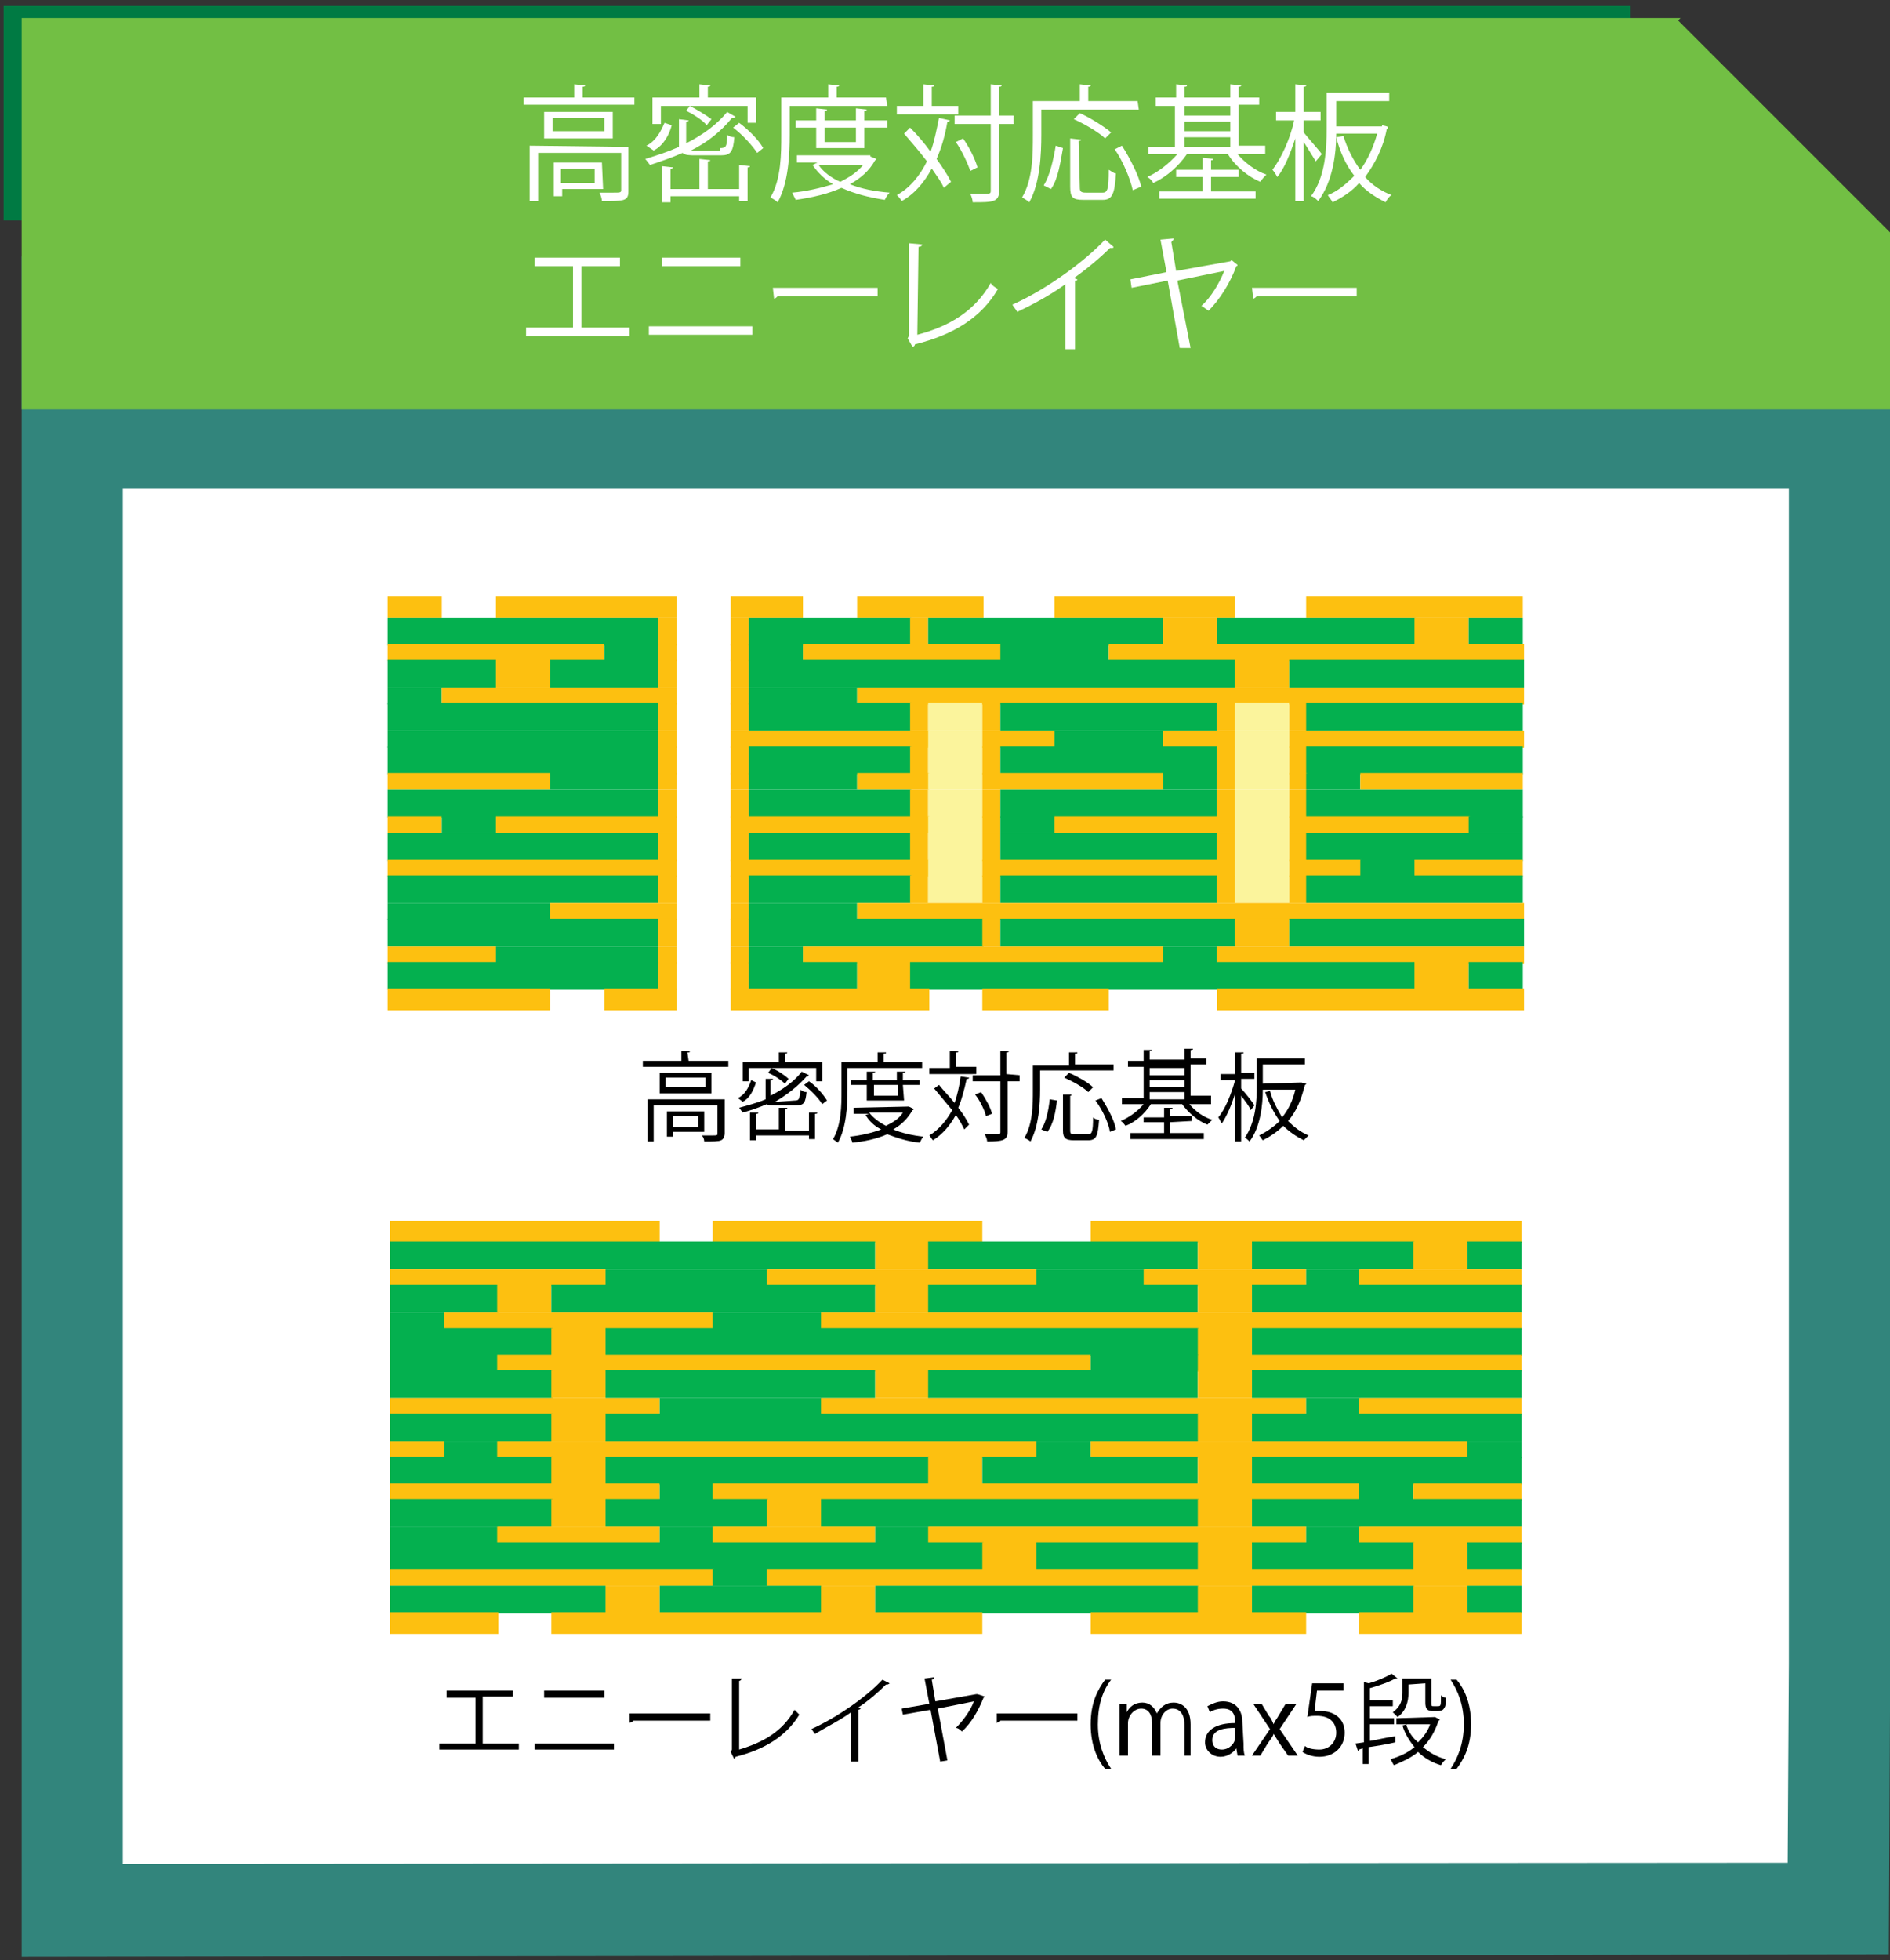 <?xml version="1.0" encoding="utf-8"?>
<!-- Generator: Adobe Illustrator 22.1.0, SVG Export Plug-In . SVG Version: 6.00 Build 0)  -->
<svg version="1.1" id="Layer_1" xmlns="http://www.w3.org/2000/svg" xmlns:xlink="http://www.w3.org/1999/xlink" x="0px" y="0px"
	 viewBox="0 0 157 162.8" style="enable-background:new 0 0 157 162.8;" xml:space="preserve">
<rect x="0" y="0" width="157" height="162.8" fill="#333333" stroke="none"/>
<style type="text/css">
	.st0{opacity:0.6;}
	.st1{fill:#32BCAD;}
	.st2{fill:#007A43;}
	.st3{fill:#FFFFFF;}
	.st4{fill:#FDC010;}
	.st5{fill:#04B04F;}
	.st6{fill:#FBF49C;}
	.st7{enable-background:new    ;}
	.st8{fill:#72BF44;}
</style>
<g id="Layer_3">
	<g>
		<g class="st0">
			<polygon class="st1" points="1.8,162.5 1.8,41.7 1.8,21.3 157,21.3 157,142 156.9,162.3 			"/>
		</g>
		<rect x="0.3" y="0.5" class="st2" width="135.1" height="17.8"/>
		<g>
			<polygon class="st3" points="10.2,154.8 10.2,57 10.2,40.6 148.6,40.6 148.6,138.2 148.5,154.7 			"/>
		</g>
		<g>
			<rect x="32.2" y="49.5" class="st4" width="4.5" height="1.8"/>
			<rect x="41.2" y="49.5" class="st4" width="15" height="1.8"/>
			<rect x="60.7" y="49.5" class="st4" width="6" height="1.8"/>
			<rect x="71.2" y="49.5" class="st4" width="10.5" height="1.8"/>
			<rect x="87.6" y="49.5" class="st4" width="15" height="1.8"/>
			<rect x="108.5" y="49.5" class="st4" width="18" height="1.8"/>
			<rect x="32.2" y="51.3" class="st5" width="22.5" height="2.3"/>
			<rect x="54.7" y="51.3" class="st4" width="1.5" height="2.3"/>
			<rect x="60.7" y="51.3" class="st4" width="1.5" height="2.3"/>
			<rect x="62.2" y="51.3" class="st5" width="13.5" height="2.3"/>
			<rect x="75.6" y="51.3" class="st4" width="1.5" height="2.3"/>
			<rect x="77.1" y="51.3" class="st5" width="19.5" height="2.3"/>
			<rect x="96.6" y="51.3" class="st4" width="4.5" height="2.3"/>
			<rect x="101.1" y="51.3" class="st5" width="16.5" height="2.3"/>
			<rect x="117.5" y="51.3" class="st4" width="4.5" height="2.3"/>
			<rect x="122" y="51.3" class="st5" width="4.5" height="2.3"/>
			<rect x="32.2" y="53.5" class="st4" width="18" height="1.4"/>
			<rect x="50.2" y="53.5" class="st5" width="4.5" height="1.4"/>
			<rect x="54.7" y="53.5" class="st4" width="1.5" height="1.4"/>
			<rect x="60.7" y="53.5" class="st4" width="1.5" height="1.4"/>
			<rect x="62.2" y="53.5" class="st5" width="4.5" height="1.4"/>
			<rect x="66.7" y="53.5" class="st4" width="16.5" height="1.4"/>
			<rect x="83.1" y="53.5" class="st5" width="9" height="1.4"/>
			<rect x="92.1" y="53.5" class="st4" width="34.5" height="1.4"/>
			<rect x="32.2" y="54.8" class="st5" width="9" height="2.3"/>
			<rect x="41.2" y="54.8" class="st4" width="4.5" height="2.3"/>
			<rect x="45.7" y="54.8" class="st5" width="9" height="2.3"/>
			<rect x="54.7" y="54.8" class="st4" width="1.5" height="2.3"/>
			<rect x="60.7" y="54.8" class="st4" width="1.5" height="2.3"/>
			<rect x="62.2" y="54.8" class="st5" width="40.4" height="2.3"/>
			<rect x="102.6" y="54.8" class="st4" width="4.5" height="2.3"/>
			<rect x="107.1" y="54.8" class="st5" width="19.5" height="2.3"/>
			<rect x="32.2" y="57.1" class="st5" width="4.5" height="1.4"/>
			<rect x="36.7" y="57.1" class="st4" width="19.5" height="1.4"/>
			<rect x="60.7" y="57.1" class="st4" width="1.5" height="1.4"/>
			<rect x="62.2" y="57.1" class="st5" width="9" height="1.4"/>
			<rect x="71.2" y="57.1" class="st4" width="55.4" height="1.4"/>
			<rect x="32.2" y="58.4" class="st5" width="22.5" height="2.3"/>
			<rect x="54.7" y="58.4" class="st4" width="1.5" height="2.3"/>
			<rect x="60.7" y="58.4" class="st4" width="1.5" height="2.3"/>
			<rect x="62.2" y="58.4" class="st5" width="13.5" height="2.3"/>
			<rect x="75.6" y="58.4" class="st4" width="1.5" height="2.3"/>
			<rect x="77.1" y="58.4" class="st6" width="4.5" height="2.3"/>
			<rect x="81.6" y="58.4" class="st4" width="1.5" height="2.3"/>
			<rect x="83.1" y="58.4" class="st5" width="18" height="2.3"/>
			<rect x="101.1" y="58.4" class="st4" width="1.5" height="2.3"/>
			<rect x="102.6" y="58.4" class="st6" width="4.5" height="2.3"/>
			<rect x="107.1" y="58.4" class="st4" width="1.5" height="2.3"/>
			<rect x="108.5" y="58.4" class="st5" width="18" height="2.3"/>
			<rect x="32.2" y="60.7" class="st5" width="22.5" height="1.4"/>
			<rect x="54.7" y="60.7" class="st4" width="1.5" height="1.4"/>
			<rect x="60.7" y="60.7" class="st4" width="16.5" height="1.4"/>
			<rect x="77.1" y="60.7" class="st6" width="4.5" height="1.4"/>
			<rect x="81.6" y="60.7" class="st4" width="6" height="1.4"/>
			<rect x="87.6" y="60.7" class="st5" width="9" height="1.4"/>
			<rect x="96.6" y="60.7" class="st4" width="6" height="1.4"/>
			<rect x="102.6" y="60.7" class="st6" width="4.5" height="1.4"/>
			<rect x="107.1" y="60.7" class="st4" width="19.5" height="1.4"/>
			<rect x="32.2" y="62" class="st5" width="22.5" height="2.3"/>
			<rect x="54.7" y="62" class="st4" width="1.5" height="2.3"/>
			<rect x="60.7" y="62" class="st4" width="1.5" height="2.3"/>
			<rect x="62.2" y="62" class="st5" width="13.5" height="2.3"/>
			<rect x="75.6" y="62" class="st4" width="1.5" height="2.3"/>
			<rect x="77.1" y="62" class="st6" width="4.5" height="2.3"/>
			<rect x="81.6" y="62" class="st4" width="1.5" height="2.3"/>
			<rect x="83.1" y="62" class="st5" width="18" height="2.3"/>
			<rect x="101.1" y="62" class="st4" width="1.5" height="2.3"/>
			<rect x="102.6" y="62" class="st6" width="4.5" height="2.3"/>
			<rect x="107.1" y="62" class="st4" width="1.5" height="2.3"/>
			<rect x="108.5" y="62" class="st5" width="18" height="2.3"/>
			<rect x="32.2" y="64.2" class="st4" width="13.5" height="1.4"/>
			<rect x="45.7" y="64.2" class="st5" width="9" height="1.4"/>
			<rect x="54.7" y="64.2" class="st4" width="1.5" height="1.4"/>
			<rect x="60.7" y="64.2" class="st4" width="1.5" height="1.4"/>
			<rect x="62.2" y="64.2" class="st5" width="9" height="1.4"/>
			<rect x="71.2" y="64.2" class="st4" width="6" height="1.4"/>
			<rect x="77.1" y="64.2" class="st6" width="4.5" height="1.4"/>
			<rect x="81.6" y="64.2" class="st4" width="15" height="1.4"/>
			<rect x="96.6" y="64.2" class="st5" width="4.5" height="1.4"/>
			<rect x="101.1" y="64.2" class="st4" width="1.5" height="1.4"/>
			<rect x="102.6" y="64.2" class="st6" width="4.5" height="1.4"/>
			<rect x="107.1" y="64.2" class="st4" width="1.5" height="1.4"/>
			<rect x="108.5" y="64.2" class="st5" width="4.5" height="1.4"/>
			<rect x="113" y="64.2" class="st4" width="13.5" height="1.4"/>
			<rect x="32.2" y="65.6" class="st5" width="22.5" height="2.3"/>
			<rect x="54.7" y="65.6" class="st4" width="1.5" height="2.3"/>
			<rect x="60.7" y="65.6" class="st4" width="1.5" height="2.3"/>
			<rect x="62.2" y="65.6" class="st5" width="13.5" height="2.3"/>
			<rect x="75.6" y="65.6" class="st4" width="1.5" height="2.3"/>
			<rect x="77.1" y="65.6" class="st6" width="4.5" height="2.3"/>
			<rect x="81.6" y="65.6" class="st4" width="1.5" height="2.3"/>
			<rect x="83.1" y="65.6" class="st5" width="18" height="2.3"/>
			<rect x="101.1" y="65.6" class="st4" width="1.5" height="2.3"/>
			<rect x="102.6" y="65.6" class="st6" width="4.5" height="2.3"/>
			<rect x="107.1" y="65.6" class="st4" width="1.5" height="2.3"/>
			<rect x="108.5" y="65.6" class="st5" width="18" height="2.3"/>
			<rect x="32.2" y="67.8" class="st4" width="4.5" height="1.4"/>
			<rect x="36.7" y="67.8" class="st5" width="4.5" height="1.4"/>
			<rect x="41.2" y="67.8" class="st4" width="15" height="1.4"/>
			<rect x="60.7" y="67.8" class="st4" width="16.5" height="1.4"/>
			<rect x="77.1" y="67.8" class="st6" width="4.5" height="1.4"/>
			<rect x="81.6" y="67.8" class="st4" width="1.5" height="1.4"/>
			<rect x="83.1" y="67.8" class="st5" width="4.5" height="1.4"/>
			<rect x="87.6" y="67.8" class="st4" width="15" height="1.4"/>
			<rect x="102.6" y="67.8" class="st6" width="4.5" height="1.4"/>
			<rect x="107.1" y="67.8" class="st4" width="15" height="1.4"/>
			<rect x="122" y="67.8" class="st5" width="4.5" height="1.4"/>
			<rect x="32.2" y="69.2" class="st5" width="22.5" height="2.3"/>
			<rect x="54.7" y="69.2" class="st4" width="1.5" height="2.3"/>
			<rect x="60.7" y="69.2" class="st4" width="1.5" height="2.3"/>
			<rect x="62.2" y="69.2" class="st5" width="13.5" height="2.3"/>
			<rect x="75.6" y="69.2" class="st4" width="1.5" height="2.3"/>
			<rect x="77.1" y="69.2" class="st6" width="4.5" height="2.3"/>
			<rect x="81.6" y="69.2" class="st4" width="1.5" height="2.3"/>
			<rect x="83.1" y="69.2" class="st5" width="18" height="2.3"/>
			<rect x="101.1" y="69.2" class="st4" width="1.5" height="2.3"/>
			<rect x="102.6" y="69.2" class="st6" width="4.5" height="2.3"/>
			<rect x="107.1" y="69.2" class="st4" width="1.5" height="2.3"/>
			<rect x="108.5" y="69.2" class="st5" width="18" height="2.3"/>
			<rect x="32.2" y="71.4" class="st4" width="24" height="1.4"/>
			<rect x="60.7" y="71.4" class="st4" width="16.5" height="1.4"/>
			<rect x="77.1" y="71.4" class="st6" width="4.5" height="1.4"/>
			<rect x="81.6" y="71.4" class="st4" width="21" height="1.4"/>
			<rect x="102.6" y="71.4" class="st6" width="4.5" height="1.4"/>
			<rect x="107.1" y="71.4" class="st4" width="6" height="1.4"/>
			<rect x="113" y="71.4" class="st5" width="4.5" height="1.4"/>
			<rect x="117.5" y="71.4" class="st4" width="9" height="1.4"/>
			<rect x="32.2" y="72.7" class="st5" width="22.5" height="2.3"/>
			<rect x="54.7" y="72.7" class="st4" width="1.5" height="2.3"/>
			<rect x="60.7" y="72.7" class="st4" width="1.5" height="2.3"/>
			<rect x="62.2" y="72.7" class="st5" width="13.5" height="2.3"/>
			<rect x="75.6" y="72.7" class="st4" width="1.5" height="2.3"/>
			<rect x="77.1" y="72.7" class="st6" width="4.5" height="2.3"/>
			<rect x="81.6" y="72.7" class="st4" width="1.5" height="2.3"/>
			<rect x="83.1" y="72.7" class="st5" width="18" height="2.3"/>
			<rect x="101.1" y="72.7" class="st4" width="1.5" height="2.3"/>
			<rect x="102.6" y="72.7" class="st6" width="4.5" height="2.3"/>
			<rect x="107.1" y="72.7" class="st4" width="1.5" height="2.3"/>
			<rect x="108.5" y="72.7" class="st5" width="18" height="2.3"/>
			<rect x="32.2" y="75" class="st5" width="13.5" height="1.4"/>
			<rect x="45.7" y="75" class="st4" width="10.5" height="1.4"/>
			<rect x="60.7" y="75" class="st4" width="1.5" height="1.4"/>
			<rect x="62.2" y="75" class="st5" width="9" height="1.4"/>
			<rect x="71.2" y="75" class="st4" width="55.4" height="1.4"/>
			<rect x="32.2" y="76.3" class="st5" width="22.5" height="2.3"/>
			<rect x="54.7" y="76.3" class="st4" width="1.5" height="2.3"/>
			<rect x="60.7" y="76.3" class="st4" width="1.5" height="2.3"/>
			<rect x="62.2" y="76.3" class="st5" width="19.5" height="2.3"/>
			<rect x="81.6" y="76.3" class="st4" width="1.5" height="2.3"/>
			<rect x="83.1" y="76.3" class="st5" width="19.5" height="2.3"/>
			<rect x="102.6" y="76.3" class="st4" width="4.5" height="2.3"/>
			<rect x="107.1" y="76.3" class="st5" width="19.5" height="2.3"/>
			<rect x="32.2" y="78.6" class="st4" width="9" height="1.4"/>
			<rect x="41.2" y="78.6" class="st5" width="13.5" height="1.4"/>
			<rect x="54.7" y="78.6" class="st4" width="1.5" height="1.4"/>
			<rect x="60.7" y="78.6" class="st4" width="1.5" height="1.4"/>
			<rect x="62.2" y="78.6" class="st5" width="4.5" height="1.4"/>
			<rect x="66.7" y="78.6" class="st4" width="30" height="1.4"/>
			<rect x="96.6" y="78.6" class="st5" width="4.5" height="1.4"/>
			<rect x="101.1" y="78.6" class="st4" width="25.5" height="1.4"/>
			<rect x="32.2" y="79.9" class="st5" width="22.5" height="2.3"/>
			<rect x="54.7" y="79.9" class="st4" width="1.5" height="2.3"/>
			<rect x="60.7" y="79.9" class="st4" width="1.5" height="2.3"/>
			<rect x="62.2" y="79.9" class="st5" width="9" height="2.3"/>
			<rect x="71.2" y="79.9" class="st4" width="4.5" height="2.3"/>
			<rect x="75.6" y="79.9" class="st5" width="41.9" height="2.3"/>
			<rect x="117.5" y="79.9" class="st4" width="4.5" height="2.3"/>
			<rect x="122" y="79.9" class="st5" width="4.5" height="2.3"/>
			<rect x="32.2" y="82.1" class="st4" width="13.5" height="1.8"/>
			<rect x="50.2" y="82.1" class="st4" width="6" height="1.8"/>
			<rect x="60.7" y="82.1" class="st4" width="16.5" height="1.8"/>
			<rect x="81.6" y="82.1" class="st4" width="10.5" height="1.8"/>
			<rect x="101.1" y="82.1" class="st4" width="25.5" height="1.8"/>
		</g>
		<g>
			<g>
				<g class="st7">
					<path d="M57.2,88.1h3.3v0.5h-7.1v-0.5h3.2v-0.8h0.7c0,0.1,0,0.1-0.2,0.1L57.2,88.1L57.2,88.1z M60.2,91.3v2.8
						c0,0.3-0.1,0.5-0.3,0.6s-0.7,0.1-1.4,0.1c0-0.2-0.1-0.4-0.2-0.5c0.3,0,0.6,0,0.8,0c0.5,0,0.5,0,0.5-0.2v-2.3h-5.3v3h-0.5v-3.5
						H60.2z M54.8,89.1h4.3v1.7h-4.3V89.1z M58.6,90.3v-0.8h-3.3v0.8H58.6z M58.5,94h-2.6v0.4h-0.5v-2.1h3.1V94z M58,92.7h-2.1v0.9
						H58V92.7z"/>
					<path d="M66,91.4c0.4,0,0.4-0.1,0.5-0.9c0.1,0.1,0.3,0.2,0.5,0.2c-0.1,0.9-0.2,1.1-0.9,1.1h-1.6c-0.4,0-0.7,0-0.8-0.1
						c-0.7,0.3-1.3,0.5-2,0.7c-0.1-0.1-0.2-0.3-0.3-0.4c0.7-0.2,1.5-0.4,2.2-0.7v-1.7h0.6c0,0.1,0,0.1-0.2,0.1V91c1-0.5,2-1.2,2.6-2
						l0.6,0.3l-0.1,0.1c0,0,0,0-0.1,0c-0.7,0.8-1.6,1.5-2.6,2.1c0.1,0,0.1,0,0.2,0L66,91.4L66,91.4z M61.3,91.2
						c0.6-0.3,0.9-0.9,1.1-1.5l0.4,0.2c-0.2,0.6-0.5,1.3-1.1,1.6L61.3,91.2z M62.2,88.7v1.1h-0.5v-1.6h3v-0.8h0.7
						c0,0.1-0.1,0.1-0.2,0.1v0.7h3.1v1.6h-0.5v-1.1C67.8,88.7,62.2,88.7,62.2,88.7z M67.2,93.9v-1.5h0.7c0,0.1-0.1,0.1-0.2,0.1v2.1
						h-0.5v-0.3h-4.4v0.4h-0.5v-2.3H63c0,0.1-0.1,0.1-0.2,0.1v1.3h1.9V92h0.7c0,0.1-0.1,0.1-0.2,0.1v1.8H67.2z M64.1,88.7
						c0.5,0.2,1.1,0.6,1.4,0.9L65.2,90c-0.3-0.3-0.9-0.7-1.4-0.9L64.1,88.7z M68.3,91.7c-0.3-0.5-0.9-1.1-1.5-1.6l0.4-0.3
						c0.6,0.4,1.2,1.1,1.5,1.6L68.3,91.7z"/>
					<path d="M76.6,88.7h-6.2v1.9c0,1.2-0.1,3.1-0.8,4.3c-0.1-0.1-0.3-0.2-0.4-0.3c0.7-1.2,0.7-2.8,0.7-4v-2.4h3v-0.8h0.7
						c0,0.1,0,0.1-0.2,0.1v0.7h3.2C76.6,88.2,76.6,88.7,76.6,88.7z M75.5,91.9l0.4,0.2c0,0,0,0.1-0.1,0.1c-0.4,0.7-0.9,1.2-1.6,1.6
						c0.7,0.3,1.6,0.5,2.5,0.6c-0.1,0.1-0.2,0.3-0.3,0.5c-1-0.1-1.9-0.4-2.7-0.7c-0.9,0.4-1.9,0.6-2.9,0.7c0-0.1-0.1-0.3-0.2-0.5
						c0.9-0.1,1.8-0.3,2.6-0.6c-0.6-0.3-1-0.7-1.3-1.2l0.3-0.1h-1.3V92L75.5,91.9L75.5,91.9z M75.1,91.4H72v-1.3h-1.3v-0.4H72V89
						h0.7c0,0.1-0.1,0.1-0.2,0.1v0.6h2V89h0.7c0,0.1-0.1,0.1-0.2,0.1v0.6h1.4v0.4H75L75.1,91.4L75.1,91.4z M72.2,92.4
						c0.3,0.4,0.8,0.8,1.4,1.1c0.6-0.3,1.1-0.6,1.4-1.1H72.2z M74.6,90.1h-2V91h2V90.1z"/>
					<path d="M78,90.1c0.4,0.5,0.9,1,1.3,1.5c0.2-0.6,0.4-1.4,0.5-2.2l0.7,0.1c0,0.1-0.1,0.1-0.2,0.1c-0.2,0.9-0.4,1.7-0.7,2.4
						c0.4,0.5,0.7,1,0.9,1.4l-0.4,0.4c-0.2-0.4-0.4-0.8-0.7-1.2c-0.5,0.9-1.1,1.6-1.9,2.1c-0.1-0.1-0.2-0.3-0.3-0.4
						c0.8-0.5,1.4-1.2,1.9-2.1c-0.5-0.6-1-1.2-1.5-1.8L78,90.1z M81.1,88.7v0.5h-3.9v-0.5h1.7v-1.4h0.7c0,0.1,0,0.1-0.2,0.1v1.2h1.7
						V88.7z M84.7,89.3v0.5h-1V94c0,0.7-0.4,0.8-1.7,0.8c0-0.2-0.1-0.4-0.2-0.6c0.3,0,0.5,0,0.7,0c0.6,0,0.6,0,0.6-0.2v-4.2h-2.3
						v-0.5h2.3v-2h0.7c0,0.1-0.1,0.1-0.2,0.1v1.8L84.7,89.3L84.7,89.3z M81.5,90.7c0.4,0.6,0.8,1.3,0.9,1.8l-0.5,0.2
						c-0.1-0.5-0.5-1.3-0.9-1.8L81.5,90.7z"/>
					<path d="M92.6,88.9h-6.2v1.6c0,1.2-0.1,3-0.8,4.3c-0.1-0.1-0.3-0.2-0.5-0.3c0.7-1.2,0.7-2.8,0.7-3.9v-2.1h3v-1.1h0.7
						c0,0.1,0,0.1-0.2,0.1v0.9h3.2v0.5H92.6z M87.8,91.4c-0.1,0.9-0.3,2-0.8,2.6l-0.5-0.2c0.4-0.6,0.6-1.6,0.7-2.5L87.8,91.4z
						 M88.9,93.9c0,0.3,0.1,0.3,0.4,0.3h1.1c0.3,0,0.4-0.2,0.4-1.4c0.1,0.1,0.3,0.2,0.5,0.2c-0.1,1.3-0.2,1.7-0.9,1.7h-1.2
						c-0.7,0-0.9-0.2-0.9-0.8v-3H89c0,0.1,0,0.1-0.1,0.1V93.9z M88.8,89.1c0.7,0.3,1.6,0.8,2,1.2l-0.4,0.4c-0.4-0.4-1.3-0.9-2-1.2
						L88.8,89.1z M92.2,94c-0.1-0.7-0.6-1.8-1.2-2.6l0.5-0.2c0.5,0.8,1.1,1.9,1.2,2.6L92.2,94z"/>
					<path d="M100.6,91.7h-1.8c0.5,0.6,1.2,1.1,1.9,1.3c-0.1,0.1-0.3,0.3-0.4,0.4c-0.8-0.3-1.6-1-2.1-1.7h-2.6
						c-0.5,0.8-1.3,1.5-2.1,1.8c-0.1-0.1-0.2-0.3-0.4-0.4c0.7-0.3,1.4-0.8,1.9-1.4h-1.8v-0.5H95v-2.6h-1.3v-0.5H95v-0.9h0.7
						c0,0.1-0.1,0.1-0.2,0.1V88h2.9v-0.9h0.7c0,0.1-0.1,0.1-0.2,0.1v0.7h1.3v0.5h-1.3V91h1.7V91.7z M97.2,93.2v0.9h2.8v0.5h-6.1
						v-0.5h2.8v-0.9H95v-0.4h1.7V92h0.7c0,0.1-0.1,0.1-0.2,0.1v0.6H99v0.4L97.2,93.2L97.2,93.2z M98.4,88.7h-2.9v0.6h2.9V88.7z
						 M95.5,89.7v0.6h2.9v-0.6H95.5z M95.5,90.7v0.6h2.9v-0.6H95.5z"/>
					<path d="M103.1,90.4c0.3,0.3,1,1.2,1.1,1.4l-0.3,0.4c-0.1-0.3-0.5-0.8-0.8-1.2v3.8h-0.5v-4c-0.3,1-0.7,1.9-1.1,2.5
						c-0.1-0.1-0.2-0.4-0.3-0.5c0.6-0.7,1.1-2,1.4-3.1h-1.2v-0.5h1.2v-1.8h0.7c0,0.1,0,0.1-0.2,0.1v1.6h1.1v0.5h-1.1
						C103.1,89.6,103.1,90.4,103.1,90.4z M108.1,89.9L108.1,89.9c0.4,0.1,0.4,0.1,0.4,0.1s0,0.1-0.1,0.1c-0.3,1.2-0.7,2.2-1.4,3
						c0.5,0.5,1,0.9,1.7,1.2c-0.1,0.1-0.3,0.3-0.4,0.4c-0.6-0.3-1.2-0.7-1.7-1.2c-0.5,0.5-1.1,0.9-1.7,1.2c-0.1-0.1-0.2-0.3-0.3-0.4
						c0.6-0.3,1.2-0.7,1.7-1.2c-0.5-0.7-0.9-1.5-1.2-2.4l0.4-0.1c0.2,0.8,0.6,1.5,1,2.2c0.5-0.6,0.9-1.4,1.1-2.3h-2.7
						c0,1.3-0.2,3.1-1.1,4.3c-0.1-0.1-0.3-0.3-0.4-0.3c0.9-1.3,1-3,1-4.3v-2.3h4v0.5h-3.5V90L108.1,89.9L108.1,89.9z"/>
				</g>
			</g>
		</g>
		<g>
			<g>
				<g>
					<g class="st7">
						<path d="M37.1,140.4h5.5v0.5h-2.5v3.9h3v0.5h-6.6v-0.5h3V141h-2.4V140.4z"/>
						<path d="M51,144.8v0.5h-6.6v-0.5H51z M50.2,140.4v0.6h-5v-0.6H50.2z"/>
						<path d="M52.3,142.3H59v0.6h-6.4c0,0.1-0.2,0.1-0.3,0.2V142.3z"/>
						<path d="M61.4,145.3c2-0.6,3.6-1.5,4.6-3.3c0.1,0.1,0.3,0.3,0.4,0.4c-1.1,1.8-2.9,2.9-5.3,3.5c0,0.1-0.1,0.1-0.1,0.2l-0.3-0.6
							l0.1-0.2v-5.9h0.8c0,0.1-0.1,0.2-0.2,0.2V145.3z"/>
						<path d="M73.9,139.8c0,0-0.1,0.1-0.2,0.1c0,0,0,0-0.1,0c-0.6,0.6-1.5,1.4-2.3,1.9c0.1,0,0.2,0.1,0.2,0.1s-0.1,0.1-0.2,0.1v4.3
							h-0.6v-4.1c-0.8,0.6-2,1.2-3,1.8c-0.1-0.1-0.2-0.3-0.3-0.4c2.2-1,4.6-2.7,5.9-4.1L73.9,139.8z"/>
						<path d="M81.8,140.9l-0.1,0.1c-0.4,1-1,2.1-1.8,2.8c-0.1-0.1-0.3-0.3-0.5-0.3c0.6-0.6,1.2-1.4,1.5-2.2l-3,0.6l0.8,4.3
							l-0.6,0.1l-0.8-4.3l-2.3,0.4l-0.1-0.5l2.3-0.4l-0.4-2.1l0.8-0.1c0,0.1-0.1,0.2-0.2,0.2l0.3,1.8l3.4-0.6h0.1L81.8,140.9z"/>
						<path d="M82.8,142.3h6.7v0.6h-6.4c0,0.1-0.2,0.1-0.3,0.2L82.8,142.3z"/>
						<path d="M91.8,146.9c-0.6-0.7-1.2-1.9-1.2-3.7s0.6-2.9,1.2-3.7h0.5c-0.7,0.9-1.1,2.1-1.1,3.7c0,1.6,0.5,2.8,1.1,3.7H91.8z"/>
						<path d="M99.1,145.8h-0.7v-2.5c0-0.8-0.3-1.4-1-1.4c-0.5,0-1,0.5-1,1.2v2.7h-0.7v-2.7c0-0.7-0.3-1.2-0.9-1.2s-1.1,0.6-1.1,1.2
							v2.7H93v-3.2c0-0.4,0-0.8,0-1.1h0.6v0.7l0,0c0.2-0.4,0.6-0.8,1.3-0.8c0.6,0,1,0.4,1.2,0.9l0,0c0.3-0.5,0.7-0.9,1.4-0.9
							c0.5,0,1.4,0.3,1.4,1.8v2.6H99.1z"/>
						<path d="M103.3,144.8c0,0.4,0,0.7,0.1,1h-0.6l-0.1-0.6l0,0c-0.2,0.3-0.7,0.7-1.3,0.7c-0.8,0-1.3-0.6-1.3-1.2
							c0-1,0.9-1.6,2.5-1.6c0-0.4,0-1.2-1-1.2c-0.4,0-0.8,0.1-1.1,0.3l-0.2-0.5c0.4-0.2,0.8-0.4,1.3-0.4c1.2,0,1.6,0.9,1.6,1.7
							L103.3,144.8L103.3,144.8z M102.6,143.5c-0.8,0-1.9,0.1-1.9,1c0,0.6,0.4,0.8,0.8,0.8c0.6,0,1.1-0.5,1.1-1V143.5z"/>
						<path d="M107.7,141.5l-1.4,2.1l1.5,2.2H107l-0.7-1c-0.2-0.3-0.3-0.5-0.5-0.8l0,0c-0.1,0.3-0.3,0.5-0.5,0.8l-0.6,1H104l1.5-2.2
							l-1.4-2.1h0.7l0.6,1c0.2,0.2,0.3,0.5,0.4,0.7l0,0c0.1-0.3,0.3-0.5,0.4-0.7l0.6-1H107.7z"/>
						<path d="M111.6,139.8v0.6h-2.2l-0.2,1.7c0.1,0,0.3,0,0.5,0c1.1,0,2,0.6,2,1.8s-0.9,2-2.1,2c-0.6,0-1.1-0.2-1.4-0.4l0.2-0.5
							c0.2,0.2,0.7,0.3,1.2,0.3c0.8,0,1.4-0.6,1.4-1.4c0-0.8-0.5-1.4-1.6-1.4c-0.3,0-0.6,0-0.8,0.1l0.4-2.8L111.6,139.8L111.6,139.8
							z"/>
						<path d="M113.7,144.6c0.7-0.1,1.4-0.3,2.2-0.4v0.5c-0.8,0.2-1.6,0.3-2.2,0.4v1.4h-0.5v-1.3l-0.3,0.1c0,0.1-0.1,0.1-0.1,0.1
							l-0.2-0.6l0.7-0.1v-5l0.4,0.1c0.7-0.2,1.4-0.5,1.9-0.8l0.5,0.4c0,0-0.1,0-0.2,0c-0.5,0.3-1.4,0.6-2.1,0.8v1h1.9v0.5h-1.9v1h2
							v0.5h-2v1.4H113.7z M119.2,142.6l0.4,0.2c0,0,0,0.1-0.1,0.1c-0.3,0.9-0.7,1.6-1.3,2.2c0.5,0.4,1.1,0.8,1.9,1
							c-0.1,0.1-0.3,0.3-0.4,0.5c-0.7-0.2-1.4-0.6-1.9-1.1c-0.6,0.5-1.3,0.8-2,1.1c-0.1-0.1-0.2-0.4-0.3-0.5c0.7-0.2,1.4-0.5,2-1
							c-0.4-0.5-0.8-1.1-1-1.8l0.4-0.1H116v-0.5L119.2,142.6L119.2,142.6z M117,139.9v0.7c0,0.7-0.2,1.5-0.9,2
							c-0.1-0.1-0.3-0.3-0.4-0.4c0.7-0.5,0.8-1.1,0.8-1.6v-1.2h2.4v2c0,0.3,0,0.3,0.2,0.3h0.3c0.3,0,0.3,0,0.3-0.9
							c0.1,0.1,0.3,0.2,0.4,0.2c0,0.3,0,0.7-0.1,0.8c-0.1,0.2-0.2,0.3-0.6,0.3H119c-0.6,0-0.6-0.4-0.6-0.8v-1.5L117,139.9L117,139.9
							z M116.8,143.2c0.2,0.6,0.5,1.1,1,1.5c0.4-0.4,0.8-0.9,1-1.5H116.8z"/>
						<path d="M121,139.5c0.6,0.7,1.2,1.9,1.2,3.7s-0.6,2.9-1.2,3.7h-0.5c0.6-0.9,1.1-2.1,1.1-3.7c0-1.6-0.5-2.8-1.1-3.7H121z"/>
					</g>
				</g>
			</g>
		</g>
		<rect x="32.4" y="101.4" class="st4" width="22.4" height="1.8"/>
		<rect x="59.2" y="101.4" class="st4" width="22.4" height="1.8"/>
		<rect x="90.6" y="101.4" class="st4" width="35.8" height="1.8"/>
		<rect x="32.4" y="103.1" class="st5" width="40.3" height="2.3"/>
		<rect x="72.7" y="103.1" class="st4" width="4.5" height="2.3"/>
		<rect x="77.1" y="103.1" class="st5" width="22.4" height="2.3"/>
		<rect x="99.5" y="103.1" class="st4" width="4.5" height="2.3"/>
		<rect x="104" y="103.1" class="st5" width="13.5" height="2.3"/>
		<rect x="117.4" y="103.1" class="st4" width="4.5" height="2.3"/>
		<rect x="121.9" y="103.1" class="st5" width="4.5" height="2.3"/>
		<rect x="32.4" y="105.4" class="st4" width="17.9" height="1.4"/>
		<rect x="50.3" y="105.4" class="st5" width="13.5" height="1.4"/>
		<rect x="63.7" y="105.4" class="st4" width="22.4" height="1.4"/>
		<rect x="86.1" y="105.4" class="st5" width="9" height="1.4"/>
		<rect x="95" y="105.4" class="st4" width="13.5" height="1.4"/>
		<rect x="108.5" y="105.4" class="st5" width="4.5" height="1.4"/>
		<rect x="112.9" y="105.4" class="st4" width="13.5" height="1.4"/>
		<rect x="32.4" y="106.7" class="st5" width="9" height="2.3"/>
		<rect x="41.3" y="106.7" class="st4" width="4.5" height="2.3"/>
		<rect x="45.8" y="106.7" class="st5" width="26.9" height="2.3"/>
		<rect x="72.7" y="106.7" class="st4" width="4.5" height="2.3"/>
		<rect x="77.1" y="106.7" class="st5" width="22.4" height="2.3"/>
		<rect x="99.5" y="106.7" class="st4" width="4.5" height="2.3"/>
		<rect x="104" y="106.7" class="st5" width="22.4" height="2.3"/>
		<rect x="32.4" y="109" class="st5" width="4.5" height="1.4"/>
		<rect x="36.9" y="109" class="st4" width="22.4" height="1.4"/>
		<rect x="59.2" y="109" class="st5" width="9" height="1.4"/>
		<rect x="68.2" y="109" class="st4" width="58.2" height="1.4"/>
		<rect x="32.4" y="110.3" class="st5" width="13.5" height="2.3"/>
		<rect x="45.8" y="110.3" class="st4" width="4.5" height="2.3"/>
		<rect x="50.3" y="110.3" class="st5" width="49.3" height="2.3"/>
		<rect x="99.5" y="110.3" class="st4" width="4.5" height="2.3"/>
		<rect x="104" y="110.3" class="st5" width="22.4" height="2.3"/>
		<rect x="32.4" y="112.5" class="st5" width="9" height="1.4"/>
		<rect x="41.3" y="112.5" class="st4" width="49.3" height="1.4"/>
		<rect x="90.6" y="112.5" class="st5" width="9" height="1.4"/>
		<rect x="99.5" y="112.5" class="st4" width="26.9" height="1.4"/>
		<rect x="32.4" y="113.8" class="st5" width="13.5" height="2.3"/>
		<rect x="45.8" y="113.8" class="st4" width="4.5" height="2.3"/>
		<rect x="50.3" y="113.8" class="st5" width="22.4" height="2.3"/>
		<rect x="72.7" y="113.8" class="st4" width="4.5" height="2.3"/>
		<rect x="77.1" y="113.8" class="st5" width="22.4" height="2.3"/>
		<rect x="99.5" y="113.8" class="st4" width="4.5" height="2.3"/>
		<rect x="104" y="113.8" class="st5" width="22.4" height="2.3"/>
		<rect x="32.4" y="116.1" class="st4" width="22.4" height="1.4"/>
		<rect x="54.8" y="116.1" class="st5" width="13.5" height="1.4"/>
		<rect x="68.2" y="116.1" class="st4" width="40.3" height="1.4"/>
		<rect x="108.5" y="116.1" class="st5" width="4.5" height="1.4"/>
		<rect x="112.9" y="116.1" class="st4" width="13.5" height="1.4"/>
		<rect x="32.4" y="117.4" class="st5" width="13.5" height="2.3"/>
		<rect x="45.8" y="117.4" class="st4" width="4.5" height="2.3"/>
		<rect x="50.3" y="117.4" class="st5" width="49.3" height="2.3"/>
		<rect x="99.5" y="117.4" class="st4" width="4.5" height="2.3"/>
		<rect x="104" y="117.4" class="st5" width="22.4" height="2.3"/>
		<rect x="32.4" y="119.7" class="st4" width="4.5" height="1.4"/>
		<rect x="36.9" y="119.7" class="st5" width="4.5" height="1.4"/>
		<rect x="41.3" y="119.7" class="st4" width="44.8" height="1.4"/>
		<rect x="86.1" y="119.7" class="st5" width="4.5" height="1.4"/>
		<rect x="90.6" y="119.7" class="st4" width="31.4" height="1.4"/>
		<rect x="121.9" y="119.7" class="st5" width="4.5" height="1.4"/>
		<rect x="32.4" y="121" class="st5" width="13.5" height="2.3"/>
		<rect x="45.8" y="121" class="st4" width="4.5" height="2.3"/>
		<rect x="50.3" y="121" class="st5" width="26.9" height="2.3"/>
		<rect x="77.1" y="121" class="st4" width="4.5" height="2.3"/>
		<rect x="81.6" y="121" class="st5" width="17.9" height="2.3"/>
		<rect x="99.5" y="121" class="st4" width="4.5" height="2.3"/>
		<rect x="104" y="121" class="st5" width="22.4" height="2.3"/>
		<rect x="32.4" y="123.2" class="st4" width="22.4" height="1.4"/>
		<rect x="54.8" y="123.2" class="st5" width="4.5" height="1.4"/>
		<rect x="59.2" y="123.2" class="st4" width="53.7" height="1.4"/>
		<rect x="112.9" y="123.2" class="st5" width="4.5" height="1.4"/>
		<rect x="117.4" y="123.2" class="st4" width="9" height="1.4"/>
		<rect x="32.4" y="124.5" class="st5" width="13.5" height="2.3"/>
		<rect x="45.8" y="124.5" class="st4" width="4.5" height="2.3"/>
		<rect x="50.3" y="124.5" class="st5" width="13.5" height="2.3"/>
		<rect x="63.7" y="124.5" class="st4" width="4.5" height="2.3"/>
		<rect x="68.2" y="124.5" class="st5" width="31.4" height="2.3"/>
		<rect x="99.5" y="124.5" class="st4" width="4.5" height="2.3"/>
		<rect x="104" y="124.5" class="st5" width="22.4" height="2.3"/>
		<rect x="32.4" y="126.8" class="st5" width="9" height="1.4"/>
		<rect x="41.3" y="126.8" class="st4" width="13.5" height="1.4"/>
		<rect x="54.8" y="126.8" class="st5" width="4.5" height="1.4"/>
		<rect x="59.2" y="126.8" class="st4" width="13.5" height="1.4"/>
		<rect x="72.7" y="126.8" class="st5" width="4.5" height="1.4"/>
		<rect x="77.1" y="126.8" class="st4" width="31.4" height="1.4"/>
		<rect x="108.5" y="126.8" class="st5" width="4.5" height="1.4"/>
		<rect x="112.9" y="126.8" class="st4" width="13.5" height="1.4"/>
		<rect x="32.4" y="128.1" class="st5" width="49.3" height="2.3"/>
		<rect x="81.6" y="128.1" class="st4" width="4.5" height="2.3"/>
		<rect x="86.1" y="128.1" class="st5" width="13.5" height="2.3"/>
		<rect x="99.5" y="128.1" class="st4" width="4.5" height="2.3"/>
		<rect x="104" y="128.1" class="st5" width="13.5" height="2.3"/>
		<rect x="117.4" y="128.1" class="st4" width="4.5" height="2.3"/>
		<rect x="121.9" y="128.1" class="st5" width="4.5" height="2.3"/>
		<rect x="32.4" y="130.3" class="st4" width="26.9" height="1.4"/>
		<rect x="59.2" y="130.3" class="st5" width="4.5" height="1.4"/>
		<rect x="63.7" y="130.3" class="st4" width="62.7" height="1.4"/>
		<rect x="32.4" y="131.7" class="st5" width="17.9" height="2.3"/>
		<rect x="50.3" y="131.7" class="st4" width="4.5" height="2.3"/>
		<rect x="54.8" y="131.7" class="st5" width="13.5" height="2.3"/>
		<rect x="68.2" y="131.7" class="st4" width="4.5" height="2.3"/>
		<rect x="72.7" y="131.7" class="st5" width="26.9" height="2.3"/>
		<rect x="99.5" y="131.7" class="st4" width="4.5" height="2.3"/>
		<rect x="104" y="131.7" class="st5" width="13.5" height="2.3"/>
		<rect x="117.4" y="131.7" class="st4" width="4.5" height="2.3"/>
		<rect x="121.9" y="131.7" class="st5" width="4.5" height="2.3"/>
		<rect x="32.4" y="133.9" class="st4" width="9" height="1.8"/>
		<rect x="45.8" y="133.9" class="st4" width="35.8" height="1.8"/>
		<rect x="90.6" y="133.9" class="st4" width="17.9" height="1.8"/>
		<rect x="112.9" y="133.9" class="st4" width="13.5" height="1.8"/>
		<polygon class="st8" points="139.4,1.7 139.6,1.5 1.8,1.5 1.8,34 157,34 157,19.3 		"/>
		<g class="st7">
			<path class="st3" d="M48.4,8.1h4.3v0.6h-9.2V8.1h4.2V7l0.9,0.1c0,0.1-0.1,0.1-0.2,0.1V8.1z M52.2,12.2v3.7c0,0.4-0.1,0.6-0.4,0.7
				c-0.3,0.1-0.9,0.1-1.8,0.1c0-0.2-0.1-0.5-0.2-0.7c0.4,0,0.8,0,1.1,0c0.6,0,0.7,0,0.7-0.2v-3.1h-6.9v4H44v-4.6L52.2,12.2
				L52.2,12.2z M45.2,9.3h5.7v2.2h-5.7V9.3z M50.2,10.9V9.8h-4.3v1.1C45.9,10.9,50.2,10.9,50.2,10.9z M50.1,15.7h-3.4v0.6H46v-2.8h4
				L50.1,15.7L50.1,15.7z M49.4,14h-2.8v1.2h2.8V14z"/>
			<path class="st3" d="M59.8,12.3c0.5,0,0.6-0.1,0.6-1.1c0.1,0.1,0.4,0.2,0.6,0.2c-0.1,1.2-0.3,1.5-1.1,1.5h-2.1
				c-0.5,0-0.9,0-1.1-0.2c-0.9,0.4-1.8,0.7-2.7,1c-0.1-0.1-0.3-0.4-0.4-0.5c1-0.3,1.9-0.6,2.8-1V9.9l0.8,0.1c0,0.1-0.1,0.1-0.2,0.1
				v1.8c1.4-0.7,2.6-1.6,3.4-2.6l0.7,0.4c0,0-0.1,0.1-0.2,0.1h-0.1c-0.9,1.1-2,2-3.4,2.7c0.1,0,0.2,0,0.3,0h2.1V12.3z M53.7,12.1
				c0.8-0.4,1.2-1.2,1.5-1.9l0.6,0.2c-0.2,0.8-0.7,1.7-1.5,2.1L53.7,12.1z M54.9,8.8v1.5h-0.7V8.1h3.9V7L59,7.1
				c0,0.1-0.1,0.1-0.2,0.1v0.9h4v2.1h-0.7V8.8H54.9z M61.4,15.6v-1.9l0.9,0.1c0,0.1-0.1,0.1-0.2,0.1v2.8h-0.7v-0.4h-5.7v0.5H55v-3
				l0.9,0.1c0,0.1-0.1,0.1-0.2,0.1v1.7h2.4v-2.5l0.9,0.1c0,0.1-0.1,0.1-0.2,0.1v2.3h2.6V15.6z M57.3,8.8c0.6,0.3,1.4,0.8,1.8,1.1
				l-0.4,0.5C58.4,10,57.6,9.5,57,9.2L57.3,8.8z M62.9,12.7c-0.4-0.6-1.2-1.5-2-2.1l0.5-0.4c0.8,0.6,1.6,1.4,2,2.1L62.9,12.7z"/>
			<path class="st3" d="M73.7,8.8h-8.1v2.4c0,1.6-0.1,4-1,5.6c-0.1-0.1-0.4-0.3-0.6-0.4c0.9-1.5,0.9-3.7,0.9-5.2V8.1h3.9V7l0.9,0.1
				c0,0.1-0.1,0.1-0.2,0.1v0.9h4.1L73.7,8.8L73.7,8.8z M72.3,13l0.5,0.2c0,0.1-0.1,0.1-0.1,0.1c-0.5,0.9-1.2,1.5-2.1,2
				c1,0.4,2.1,0.6,3.3,0.7c-0.2,0.2-0.3,0.4-0.4,0.6c-1.3-0.2-2.5-0.5-3.6-1c-1.1,0.5-2.4,0.8-3.8,1c-0.1-0.2-0.2-0.4-0.3-0.6
				c1.2-0.1,2.4-0.4,3.4-0.7c-0.7-0.4-1.3-1-1.7-1.6l0.4-0.2h-1.7v-0.6h6.1L72.3,13z M71.8,12.3h-4v-1.7h-1.7V10h1.7V9l0.9,0.1
				c0,0.1-0.1,0.1-0.2,0.1V10h2.6V9L72,9.1c0,0.1-0.1,0.1-0.2,0.1V10h1.9v0.6h-1.9V12.3z M68,13.7c0.4,0.6,1.1,1.1,1.8,1.4
				c0.8-0.4,1.4-0.8,1.9-1.4H68z M71.1,10.6h-2.6v1.2h2.6V10.6z"/>
			<path class="st3" d="M75.6,10.6c0.6,0.6,1.2,1.3,1.7,2c0.3-0.8,0.5-1.8,0.7-2.8l0.9,0.2c0,0.1-0.1,0.1-0.2,0.1
				c-0.2,1.2-0.5,2.2-0.9,3.1c0.5,0.7,0.9,1.3,1.2,1.9l-0.6,0.5c-0.2-0.5-0.6-1-1-1.6c-0.6,1.1-1.4,2.1-2.5,2.7
				c-0.1-0.2-0.3-0.4-0.4-0.5c1.1-0.6,1.9-1.6,2.5-2.8c-0.6-0.8-1.3-1.6-1.9-2.3L75.6,10.6z M79.6,8.8v0.7h-5.1V8.8h2.2V7l0.9,0.1
				c0,0.1-0.1,0.1-0.2,0.1v1.6H79.6z M84.2,9.6v0.7H83v5.5c0,1-0.5,1-2.2,1c0-0.2-0.1-0.5-0.2-0.7c0.3,0,0.7,0,0.9,0
				c0.8,0,0.8,0,0.8-0.3v-5.5h-3V9.6h3V7l0.9,0.1c0,0.1-0.1,0.1-0.2,0.1v2.4H84.2z M80,11.5c0.5,0.7,1,1.7,1.2,2.4l-0.6,0.3
				c-0.2-0.6-0.7-1.7-1.2-2.4L80,11.5z"/>
			<path class="st3" d="M94.6,9.1h-8.1v2.1c0,1.6-0.1,4-1,5.6c-0.1-0.1-0.4-0.3-0.6-0.4c0.9-1.5,0.9-3.6,0.9-5.2V8.4h3.9V7l0.9,0.1
				c0,0.1-0.1,0.1-0.2,0.1v1.2h4.1L94.6,9.1L94.6,9.1z M88.3,12.3c-0.2,1.1-0.4,2.6-1,3.4l-0.6-0.3c0.5-0.8,0.8-2.1,1-3.3L88.3,12.3
				z M89.7,15.6c0,0.3,0.1,0.4,0.5,0.4h1.4c0.4,0,0.5-0.3,0.5-1.9c0.2,0.1,0.4,0.3,0.6,0.3c-0.1,1.7-0.3,2.2-1.1,2.2H90
				c-0.9,0-1.1-0.2-1.1-1.1v-4l0.9,0.1c0,0.1-0.1,0.1-0.2,0.1L89.7,15.6L89.7,15.6z M89.7,9.4c0.9,0.4,2,1.1,2.6,1.6l-0.5,0.5
				c-0.5-0.5-1.7-1.2-2.6-1.6L89.7,9.4z M94.1,15.8c-0.2-0.9-0.8-2.4-1.5-3.4l0.6-0.3c0.7,1.1,1.4,2.5,1.6,3.4L94.1,15.8z"/>
			<path class="st3" d="M105.1,12.8h-2.3c0.6,0.7,1.5,1.4,2.4,1.7c-0.1,0.1-0.4,0.4-0.5,0.6c-1-0.4-2.1-1.3-2.7-2.3h-3.4
				c-0.7,1-1.7,1.9-2.8,2.4c-0.1-0.2-0.3-0.4-0.5-0.5c0.9-0.4,1.8-1.1,2.5-1.9h-2.4v-0.6h2.2V8.8H96V8.1h1.7V7l0.9,0.1
				c0,0.1-0.1,0.1-0.2,0.1v0.9h3.8V7l0.9,0.1c0,0.1-0.1,0.1-0.2,0.1v0.9h1.7v0.6h-1.7v3.4h2.2C105.1,12.1,105.1,12.8,105.1,12.8z
				 M100.6,14.7v1.2h3.7v0.6h-8v-0.6h3.6v-1.2h-2.2v-0.6h2.2v-1l0.9,0.1c0,0.1-0.1,0.1-0.2,0.1v0.8h2.3v0.6
				C102.9,14.7,100.6,14.7,100.6,14.7z M102.2,8.8h-3.8v0.8h3.8V8.8z M98.4,10.1v0.8h3.8v-0.8H98.4z M98.4,11.4v0.8h3.8v-0.8H98.4z"
				/>
			<path class="st3" d="M108.3,11c0.3,0.4,1.3,1.5,1.5,1.8l-0.5,0.6c-0.2-0.3-0.6-1-1-1.6v4.9h-0.7v-5.2c-0.4,1.2-0.9,2.5-1.5,3.2
				c-0.1-0.2-0.3-0.5-0.4-0.6c0.7-0.9,1.5-2.6,1.8-4.1H106V9.3h1.6V7l0.9,0.1c0,0.1-0.1,0.1-0.2,0.1v2.1h1.4V10h-1.4V11z
				 M114.8,10.4L114.8,10.4c0.4,0.1,0.5,0.1,0.5,0.2c0,0.1-0.1,0.1-0.1,0.1c-0.3,1.6-1,2.9-1.8,4c0.6,0.7,1.4,1.2,2.2,1.5
				c-0.2,0.1-0.4,0.4-0.5,0.6c-0.8-0.4-1.6-0.9-2.2-1.6c-0.6,0.7-1.4,1.2-2.2,1.6c-0.1-0.2-0.3-0.4-0.4-0.6c0.8-0.3,1.5-0.9,2.2-1.6
				c-0.7-0.9-1.2-2-1.5-3.2l0.6-0.1c0.3,1,0.8,2,1.4,2.8c0.6-0.8,1.1-1.9,1.4-3H111c0,1.7-0.3,4-1.5,5.6c-0.1-0.1-0.4-0.4-0.6-0.4
				c1.2-1.6,1.3-3.9,1.3-5.6v-3h5.2v0.7H111v2.1h3.8V10.4z"/>
		</g>
		<g class="st7">
			<path class="st3" d="M44.4,21.4h7.1v0.7h-3.2v5.1h4v0.7h-8.6v-0.7h3.9v-5.1h-3.2C44.4,22.1,44.4,21.4,44.4,21.4z"/>
			<path class="st3" d="M62.5,27.1v0.7h-8.6v-0.7H62.5z M61.5,21.4v0.7H55v-0.7H61.5z"/>
			<path class="st3" d="M64.2,23.9h8.7v0.7h-8.3c-0.1,0.1-0.2,0.2-0.3,0.2L64.2,23.9z"/>
			<path class="st3" d="M76.2,27.8c2.7-0.7,4.8-2,6.1-4.3c0.1,0.2,0.4,0.4,0.6,0.5c-1.4,2.4-3.7,3.8-6.9,4.6c0,0.1-0.1,0.2-0.2,0.2
				l-0.4-0.7l0.1-0.2v-7.7l1.1,0.1c0,0.1-0.1,0.2-0.3,0.2L76.2,27.8L76.2,27.8z"/>
			<path class="st3" d="M92.5,20.5c0,0.1-0.1,0.1-0.2,0.1h-0.1c-0.8,0.8-2,1.8-3,2.5c0.1,0,0.2,0.1,0.3,0.1c0,0.1-0.1,0.1-0.2,0.1
				V29h-0.8v-5.4c-1.1,0.8-2.5,1.6-4,2.3c-0.1-0.2-0.3-0.4-0.4-0.6c2.9-1.3,6-3.6,7.7-5.4L92.5,20.5z"/>
			<path class="st3" d="M102.8,22c0,0.1-0.1,0.1-0.1,0.1c-0.5,1.4-1.4,2.8-2.3,3.7c-0.2-0.1-0.4-0.3-0.6-0.4
				c0.8-0.7,1.5-1.9,1.9-2.9l-3.9,0.8l1.1,5.6l-0.9,0l-1-5.6l-3,0.6l-0.1-0.7l3-0.6l-0.5-2.7l1.1-0.1c0,0.1-0.1,0.2-0.2,0.3l0.4,2.4
				l4.5-0.8l0.1-0.1L102.8,22z"/>
			<path class="st3" d="M104,23.9h8.7v0.7h-8.3c-0.1,0.1-0.2,0.2-0.3,0.2L104,23.9z"/>
		</g>
	</g>
</g>
</svg>
